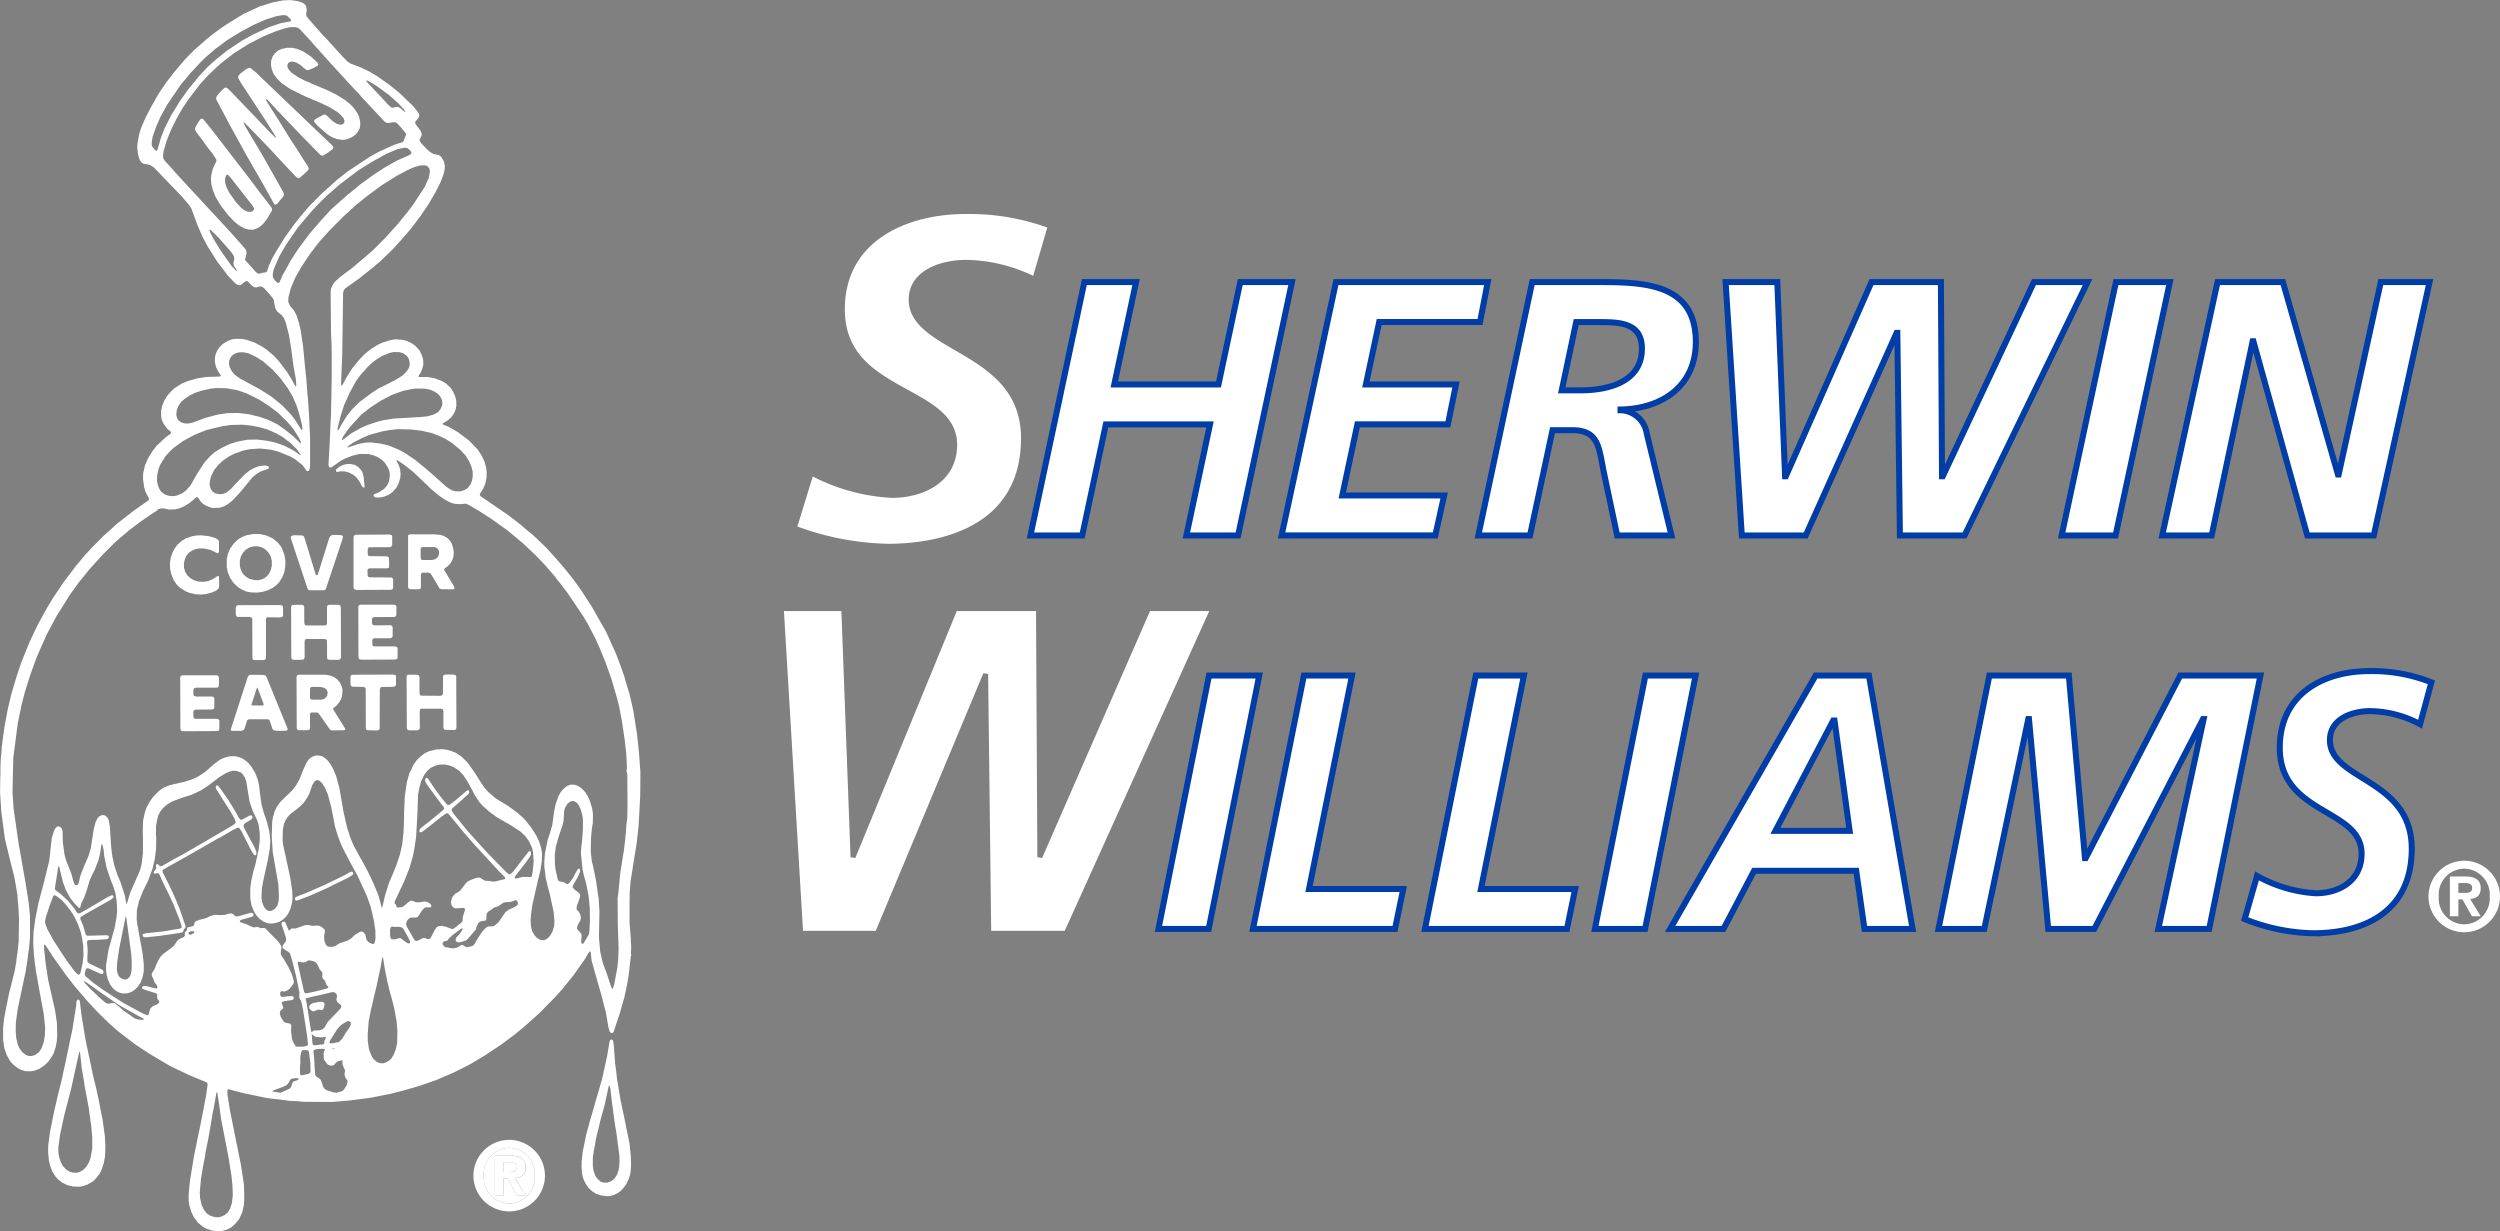 <svg xmlns="http://www.w3.org/2000/svg" width="187.067" height="92.143" viewBox="0 0 187.067 92.143">
  <rect x="0" y="0" width="187.067" height="92.143" fill="#808080" stroke="none"/>
  <g id="Group_497" data-name="Group 497" transform="translate(0 0)">
    <g id="Group_496" data-name="Group 496">
      <path id="Path_335" data-name="Path 335" d="M742.167-150.409h-.454v.734h.518c.305,0,.512-.052.512-.393C742.744-150.372,742.418-150.409,742.167-150.409Z" transform="translate(-704.05 237.37)" fill="#fff"/>
      <path id="Path_336" data-name="Path 336" d="M739.48-153.44a1.937,1.937,0,0,0-1.9,2.083,1.933,1.933,0,0,0,1.9,2.083,1.942,1.942,0,0,0,1.906-2.083A1.946,1.946,0,0,0,739.48-153.44Zm1.232,3.558h-.654l-.711-1.26h-.3v1.26h-.637v-2.973h1.119c.757,0,1.188.223,1.188.89,0,.541-.327.756-.788.794Z" transform="translate(-701.38 239.327)" fill="#fff"/>
      <path id="Path_337" data-name="Path 337" d="M683.321-339.367l-.145-1.324-.27-1.731-.234-1.029-.058-.242-.326-1.073-.04-.177-.176-.5-.089-.256-.375-1-.742-1.642-1.06-1.864-.767-1.191-.582-.812-.636-.8-.566-.663-.838-.935-.994-.954-.366-.295-.547-.473-.927-.716-2.129-1.461-.043-.088.03-.11.22-.341.173-.414.083-.424.013-.428-.044-.331-.12-.433-.212-.46-.3-.45-.649-.676-.829-.622-.459-.27-.261-.141-.371-.15-.054-.057.03-.058.292-.163.3-.248.208-.283.132-.282.071-.354-.013-.326-.071-.327-.172-.384-.181-.274-.323-.313-.3-.185-.539-.212-.53-.1H666.9l-.071-.031v-.044l.181-.3.107-.261.074-.317-.022-.38-.119-.362-.159-.309-.3-.331-.287-.2-.371-.172-.3-.08-.556-.035-.4.075-.525.159-.394.186-.5.318-.371.291-.128.106-.477.517-.4.5-.242.371-.208.34-.177.336-.146.246h-.061l-.018-.052.088-2.216.013-.808.054-3.841.044-.182.111-.154.993-.705,1.139-.9.213-.194.221-.177.953-.914.69-.756.688-.794.729-.967.556-.808.543-.923.41-.807.2-.526.094-.34.031-.322-.044-.274-.08-.2-.185-.282-.176-.106-.344-.057-.261-.145-.248-.212-.437-.464-.12-.19.014-.106.128-.248.022-.163-.075-.2-.274-.376-.133-.176-.013-.128.221-.264.079-.151.009-.146-.075-.141-.367-.464-1.051-1.015-.809-.649-.873-.609-.539-.319-.688-.331-.72-.269-.248-.159-.463-.477-1.025-1.135-.464-.49-.949-1.077-.159-.208-.035-.141.049-.322-.044-.283-.092-.141-.19-.133-.362-.118-.525-.076-.6.027-.76.154-.962.3-1.2.556-1.055.649-.57.371-.587.433-.512.4-1.006.887-.587.6-.1.106-.782.928-.583.754-.543.8-.569.993-.45.865-.291.684-.159.481-.141.746-.014.331.061.49.106.37.146.23.163.093.34.057.2.067.248.172,1.1,1.148.975,1.011.543.635.172.273.455,1.241.383.883.344.649.742,1.179.821,1.082.543.556.182.119.141.022.115-.044.291-.238.115-.03.106.044.269.287.177.12.172.022.251-.071.159.013.163.105.372.411.238.291.12.176.044.3.067.322.132.242.212.177.172.142.155.229.133.353.224.879.159.971.185,1.387.176.966.028.433-.032.084-.074-.08-.243-.45-.357-.573-.622-.817-.379-.4-.535-.45-.34-.225-.516-.278-.6-.212-.375-.075h-.531l-.233.048-.3.107-.367.225-.238.239-.186.277-.119.283-.044.256,0,.322.08.332.172.357.155.226.031.093-.04.049-.525.021-.516.013-.711.115-.693.2-.468.2-.49.317-.265.238-.3.345-.2.317-.185.455-.075.384.013.424.049.225.132.288.265.366.26.216.031.089-.058.092-.34.243-.667.618-.327.415-.344.57-.212.485-.141.605-.013.45.088.6.119.388.221.4.022.115-.049.084-.609.424-.529.376-1.188.926-.838.756-.208.185-.918.927-.238.265-.168.172-.729.875-.913,1.205-.8,1.191-.437.725-.715,1.3-.6,1.267-.609,1.5-.331.98-.411,1.373-.278,1.174-.252,1.343-.194,1.443-.04.61-.031.2-.031.755,0,.636-.014.159-.013,1.1.093,1.444.265,1.986.34,1.422.367,1.448.061.348.168.958.035.53.035.3.053,1.072-.026,1.6-.093.9-.035.137-.057.552-.128.7-.419,1.673-.353,1.775-.079.755v.861l.088.657.2.552.265.455.226.234.3.239.282.145.318.093.4.009.321-.062.323-.133.34-.225.318-.3.225-.318.159-.273.159-.468.093-.469.031-.472-.022-.905-.133-.9-.521-2.309-.2-1.307-.1-.954-.013-.344.03-.049.093.07.358.543.176.287.993,1.394.411.526.212.278.98,1.143.645.7.839.83.777.7,1.3.993.994.662,1.625.966,1.47.7,1.042.428.256.12.044.119-.128.905-.38,1.969-.512,2.486-.3,1.836-.1,1v.547l.057.331.133.464.2.41.292.394.34.292.3.171.4.133.415.062.411-.036.393-.119.274-.159.292-.265.278-.344.225-.5.12-.525.031-.5-.026-1.051-.107-.7-.119-.772-.821-4.075-.133-.852-.044-.274-.018-.353.022-.062.057-.044,1.135.3,1.78.366,1.735.212.37.013.676.053,2.039.013,1.3-.107,1.59-.207,1.479-.29.988-.252,1.24-.358,1.246-.437,1.321-.57,1.152-.582,1.112-.662,1.258-.834.993-.742.689-.565.848-.754.353-.323,1.2-1.218.446-.5.852-1.055.843-1.183.31-.53.088-.1h.036l.031.053.07.644.737,2.6.331,1.285.19,1.1.1.335.088.088h.124l.076-.075.15-.455.314-.944.273-.967.063-.2.193-.9.134-.769.154-1.372.044-.133-.03-.145.022-.473-.035-.521.009-.115-.036-.388-.062-.816,0-1.766.009-.15,0-.274.067-.891.172-1.065.075-.507.137-.8.084-.551.137-1.28.119-2.265.013-1.669Zm-14.45-23.4.473.3.635.531.384.418.278.464.15.361.088.349.008.385-.062.322-.1.256-.2.261-.265.172-.326.1-.332-.008-.287-.08-.393-.252-.979-.875-.693-.6-.354-.282-.318-.261-.759-.516-.472-.252-.765-.319-.654-.145-.644-.076-.423.013-.522.1-.653.212-.142.053-.044-.018.12-.128.291-.2.676-.357.6-.252.932-.252.565-.1.583-.066,1.019.027.743.088.773.172.561.212Zm-2.538-3.744.317-.04.662.013.388.076.279.118.265.168.184.19.133.234.048.207-.008.248-.12.273-.185.239-.309.172-.49.146-.5.048-2.026.119-.747.115-.511.133-.676.225-.5.212-.728.41-.631.486-.062.035-.035-.022.124-.287.464-.649.883-.958.649-.512.787-.516.855-.451.848-.3Zm-5.091,1.249.424-.954.477-.873.318-.446.57-.636.247-.239.411-.319.422-.264.527-.212.318-.075.477.013.273.088.233.182.133.167.084.256.017.274-.076.233-.172.261-.3.292-.477.3-.7.358-.623.309-.463.3-.923.688-.57.557-.37.459-.411.654-.229.42-.058.061-.031-.017.013-.19.2-.813Zm1.815-24.312.671.411.888.649.715.635.464.516.039.1-.018.022-.122-.088-.253-.222-.167-.074-.19.022-.142.044-.154-.022-.261-.238-.56-.605-1-1.064-.048-.111ZM647.291-384.4l-.057.062-.1-.035-.212-.247-.061-.155.012-.291.062-.319.265-.767.331-.75.5-.9.817-1.205.19-.282.406-.473.309-.384.128-.133.72-.768.344-.331.287-.243.375-.327.949-.7.98-.6.958-.516.91-.4.759-.238.494-.088.221.009.127.053.253.248.044.1-.039.049-.764.15-.887.3-1.161.543-.821.45-1.147.768-.839.675-.591.53-.622.663-.861,1.055-.57.8-.676,1.1-.5.993-.279.716Zm5.942,9.055-.083-.049-.292-.3-.15-.207-.645-.914-.45-.719-.331-.6-.1-.256,0-.044.111.035.583.569.954,1.086.185.3.031.164-.071.393.057.185.207.305Zm2.606-.862-.212.482-.137.415-.049.049-.154.035-.177.022-.141.057-.172-.01-.137-.105-.814-.913.113-.474-.013-.194-.071-.137-.423-.49-.781-.874-1.842-1.986-1.96-2.12-.742-.834-.247-.256-.145-.221-.031-.19.058-.384.212-.733.344-.856.423-.848.411-.725.424-.636.914-1.2.57-.622.7-.676.5-.424.742-.57,1.064-.676,1.122-.583.9-.371.7-.239.41-.088.4-.012.221.061.155.12.755.821.226.261.76.848.432.481,1.832,2,.38.389.217.26,1.708,1.828.15.092.146.018.331-.062.2.008.138.093.277.3.165.211.181.212.022.115-.076.194-.133.327-.114.053-.526.164-1.147.516-.7.384-1.677,1.113-.834.662-1.091.98-.936.94-.68.8-.432.544-.676.932-.676,1.085Zm.795,1.224-.19.454-.071.084-.11-.022-.173-.167-.133-.185-.035-.128.009-.234.066-.3.411-.954.529-.909.888-1.286,1.033-1.218.45-.48.636-.632,1.006-.875,1.4-1.059,1.007-.623,1.045-.583.836-.357.551-.115.207.035.222.186.078.137-.013.088-.1.088-.959.428-.961.543-.517.34-.251.163-1.008.728-.278.234-.834.679-1.113.994-.927,1.019-.243.288-.432.507-.808,1.086-.57.874Zm-3.973,6.348.119-.27.168-.167.208-.119.225-.062.318-.013.424.088.552.265.525.332.719.631.539.587.6.807.357.618.278.636.238.75.186.768.022.292-.027.067-.083-.084-.428-.676-.331-.437-.622-.649-.808-.662-.9-.57-1.483-.8-.358-.265-.225-.248-.159-.3-.062-.225Zm-3.922,3.7.133-.331.2-.288.261-.224.371-.253.406-.2.539-.172.654-.142.371-.04.781.013.8.141.693.238.962.477.755.49.649.49.729.714.41.49.438.685.137.295.009.062-.017.035-.137-.1-.4-.394-.6-.489-.6-.424-.672-.331-.636-.225-.812-.2-.578-.075-.3-.027-.768.013-.747.115-.936.252-.892.339-.353.076-.3-.022-.256-.093-.181-.146-.093-.15-.057-.252Zm-1.469,4.9.106-.5.133-.321.371-.611.4-.437.248-.224.72-.517.843-.45.853-.344,1.2-.291.632-.089.874-.025.715.074.582.12.592.172.662.292.459.264.61.464.477.477.252.353.009.062-.124-.062-.451-.313-.688-.345-.645-.225-.6-.127-.742-.093-.715.012-.707.129-.614.185-.61.291-.538.331-.331.292-.424.471-.543.822-.508.9-.344.384-.288.212-.34.145-.291.062-.34-.022-.327-.106-.265-.208-.119-.172-.106-.23-.088-.4Zm-5.576,36.493-.15.684-.079.15-.044.022-.11-.035-.2-.209-.543-.714-.49-.738-.2-.313-.38-.591-.45-.817-.146-.4-.022-.185.075-.348.265-.8.195-.521.084-.234.084-.04.114.031.42.318.265.287.45.57.252.411.252.525.2.552.105.438.1.649.017.718Zm4.521,4.234-.318-.022-.26-.067-.208-.132-.437-.314-.186-.123-.675-.565-.128-.049-.411.066-.163-.061-.318-.265-.861-.807-.384-.42-.07-.123.057-.009.817.571.318.233,1.448.993.649.362.843.473.318.163.031.049Zm3.819-6.5-.176.093-.093.036-.11-.022-.035-.071.018-.089.076-.048.145-.035.155.008.039.049Zm2.583,16.813.071.458.15.937.075.808.018.649-.075.578-.133.4-.185.274-.208.185-.3.133-.146.035-.3-.009-.34-.106-.247-.159-.224-.274-.173-.366-.115-.517-.027-.41.092-1.033.154-.927.15-.769.022-.2.234-1.169.26-1.52.036-.251.1-.454.2-1.149.035-.044.039.071.111.733.172,1.249Zm5.219-5.846-.084.053-.287.1-.075.088-.084.292-.1.133-.671.313-.189-.008-.207-.045-.212-.021-.049-.04.141-.075.7-.256.243-.119.133-.155.137-.252.123-.079.265-.035.208.009.026.04Zm.861-.486-.084.049-.477.114L658-315.17l-.035-.15-.013-.331.041-.49-.018-.27.013-.159.062-.292.044-.145.072-.035h.344l.084.049.049.163.092.768.014.636Zm.026-3.524-.265-1.713-.084-.35.715-.175.4-.084.9-.216.167.022.141.141.035.142-.048.265.057.163.128.12.146.11.044.093-.07.181-.963,1.011-.217.384-.159.154-.229.076-.385.013-.124.049-.061.083h-.04Zm.958-3.527.155.145.1.3.141.159v.067l-.146.066-.733.186-.688.154-.167-.009-.076-.088-.251-1.13-.222-1.011.01-.124.127.013.235.044.194-.018.088-.044.119-.088h.137l.314.075.12.071.105.128.19.4.194.22.009.141-.013.2Zm-.79,4.83-.053-.662.031-.018.172.155.155.049.424.026.225-.039.045.021-.01.1-.11.221.013.167-.1.049-.486.062-.172.013-.1-.049Zm2.534,3.174-.145.233-.1.12-.124.066-.256.071-.119.031-.243-.035-.494-.159-.155-.105-.106-.164-.07-.234-.115-.291-.119-.1-.173-.1-.105-.138-.049-.609-.026-.582-.061-.588.031-.093.2-.062.239-.026h.331l.061.035-.1.265.013.437.044.119.225.291.163.089.185.022.137-.049.225-.239.11-.049.256-.061.045.021.009.151,0,.128.092.239.1.2-.022.19-.018.142.061.221.155.215.009.146Zm-1.046-2.759v-.035l.115-.009.035.022-.022.03Zm1.364-1.752-.105.19-.274.384-.239.415-.251.247-.446.088-.093.013-.149-.023-.023-.083.063-.142.405-.631.106-.178.265-.29.238-.167.3-.16.1.008.092.067.036.089Zm1.166-6.526-.067-.287-.114-.146-.141-.075-.141.022-.406.252-.238.233-.278.172-.61.2-.331.221-.221.048-.248-.009-.128-.053-.092-.1-.119-.313-.013-.331.066-.345-.031-.15-.247-.211-.164-.067-.15-.017-.345.022-.344-.066-.216.022-.711.247-.278-.009-.1.066-.057.088h-.062l-.12-.27-.123-.3-.062-.075-.115-.013-.1.062-.031.123.318.949.031.2-.031.154-.212.279-.04.127.044.093.234.172.185.1.12.142.172.582.278,1.117.247,1.2-.013.384.049.124.088.118.145.676.3,1.907.07.671-.048.1-.23.062-.2.013h-.371l-.084-.049-.185-.3-.075-.225-.075-.591.022-.415-.048-.1-.084-.053-.34-.07-.115-.089-.2-.33-.075-.248.017-.159.071-.1.141-.11.022-.125-.114-.318.03-.07.2-.061.534-.075.106-.054.044-.106-.031-.088-.084-.049-.344.013-.384.049-.123-.031-.062-.124.009-.19.039-.066.071-.017.225.022L657-321.5l.2-.154.265-.35.035-.1-.022-.19-.132-.442-.278-.578-.168-.274-.133-.234-.2-.3-.049-.132.023-.265.031-.145-.018-.159-.1-.177-.185-.239-.424-.423-.194-.2-.283-.29-.1-.035-.287.018-.123-.076-.133-.013-.212.031-.221-.076-.322-.154-.447-.15-.061-.054v-.076l.11-.065.79-.216.115-.089v-.123l-.061-.076-.137-.013-.949.261-.141.009-.1-.049-.133-.128-.123-.049-.2.022-.309.088-.322.021-.423-.026-.287.075-.375.181-.454.111-.318.119-.067.089-.057.225-.111.065-.34.071-.048.035-.044.216-.128.127-.009.155,0,.1-.079.1-.371.163-.127.132-.23.341-.247.211-.583.429-.212.233-.158.273-.173.39-.084.224-.185.283-.03.084.022.159.128.265.057.19.154.181.075.172-.022.084-.066.032-.283-.058-.454-.128-.194-.01-.1.05-.045.079.031.088.238.093.782.243.074.061.022.115-.013.172.035.085.129.167-.013.1-.1.1-.415.2-.128.129-.093.251-.044.2-.071.056-.128-.022-.4-.186L644.7-320.6l-1.391-.9-.781-.555-.613-.513-.062-.125.013-.181.093-.251.071-.048.128.022.9.406h.137l.058-.085-.009-.14-.075-.088-1-.482-.106-.11-.017-.054.027-.821-.049-.609.031-.11.1-.035.278-.013h.318l.755-.054.084-.035.066-.1-.008-.088-.075-.062-.186-.009-1.324.04-.088-.035-.062-.1-.177-.618-.2-.477-.018-.084.036-.083.3-.2,1.974-1.116.172-.155.013-.088-.049-.071h-.115l-.322.159-1.589.936-.438.239-.128.022-.1-.062-.19-.3-.464-.57-.539-.5-.424-.322-.035-.071.049-.393.137-.839.048-.375.053-.11.035.035.27,1.126.212.592.344.635.331.42.265.278.07.049.071-.009.1-.371.194-.367.212-.6.216-.733.212-.463.154-.3.3-.768.124-.548.079-.551.039-.071.049.04.088.433.04.424.181.888.344,1,.181.446.146.508.089.627.022.657-.035.428-.155.848-.459,1.637-.176,1.135,0,.366.054.4.114.376.159.331.194.252.239.2.26.132.212.049.37-.013.287-.1.273-.172.239-.253.172-.26.159-.415.089-.442v-.543l-.084-.763-.42-2.335-.027-.265.013-.649.154-.689.3-.75.393-.8.331-.9.154-.658.107-.8.013-.834-.026-.252.013-.661.075-.424.093-.353.132-.261.239-.3.252-.225.419-.252.7-.265.777-.243.662-.318.5-.318.9-.684.472-.291.327-.132.239-.049.242.022.3.105.115.089.185.265.12.321.242,1.492.226.684.353.746.106.336.083.631,0,.512-.088.711-.239,1.1-.128.428-.185.8-.07.579,0,.75.087.482.172.442.185.312.238.265.314.225.269.106.2.035.353-.022.358-.106.221-.133.252-.224.2-.274.159-.353.115-.438.04-.331-.026-.582-.142-.945-.548-2.539-.027-.238.013-.781.076-.455.106-.27.172-.273.225-.238.684-.534.318-.318.265-.393.159-.314.19-.578.159-.261.115-.106.142-.031.15.057.185.181.212.336.213.5.237.883.185.918.111.6.211.693.253.662.278.569.1.176.217.434.644,1.174.7,1.532.279.794.239,1.046.1.684.013.645-.071.318-.062.052h-.131l-.227-.105-.159-.155Zm-18.626,1.784.141-.963.477-2.4.026-.035.035.066.376,2.768.031.592-.013.609-.075.331-.119.194-.137.1-.119.035-.2-.022-.189-.106-.119-.128-.106-.248-.036-.252Zm20.949,6.022-.1.493-.172.433-.172.273-.213.186-.242.118-.172.049-.239-.023-.242-.105-.239-.225-.133-.216-.185-.476-.088-.6-.009-.525.074-.985.182-.927.084-.291.022-.137.07-.314.182-.747.067-.291.308-1.452.1-.619.036-.009.048.177.1.649.172.878.212.887.141.49.186.724.177.985.059.7Zm.962-7.47-.071.056L666-325.05l-.291-.2-.2-.155-.114-.022-.292.093-.278-.009-.071-.053-.049-.19-.009-.482.058-.172.084-.049.331.027.173-.013.234.049.114.093.278.493.124.243.1.208Zm7.964-2.76-.291.159-.265.11-.269.2-.517.751-.252.225-.159.079-.216.01-.1-.005-.167.067-.252.239-.172.234-.318.49-.15.278-.114.134-.176.065-.274.058-.132-.044-.18-.115h-.142l-.181.119-.094.062-.233.049-.093.013-.2-.022-.181-.044-.208-.022-.114-.1-.067-.116-.013-.093.063-.1.092-.04.19-.044.167-.194.172-.172.707-.529.076-.013.027.009-.013.1-.187.288-.259.27-.062.15.022.123.1.08.168.022.446-.129.167-.119.609-.711.035-.1.035-.159.133-.243.141-.106.156-.036.181-.018.076-.044.043-.12v-.313l.107-.184.3-.2.145-.116.331-.11.29-.2.1-.061.146-.036.371-.022.257-.08.088-.048.123.013.08.124.012.167Zm.826-2.176-.132.013-.2-.013-.529.128-.088-.018-.01-.1.16-.216.7-.9.318-.464.048-.141-.021-.177-.079-.044-.089.057-.41.516-.747.976-.2.185h-.113l-.2-.154-1.377-1.408-1.55-1.709-.176-.221-.87-1.073-.111-.221.019-.1.167-.163.5-.434.574-.52.065-.133-.043-.128-.084-.022-.084.049-.826.711-.419.317-.141.036-.085-.045-.45-.556-.361-.49-.221-.31-.269-.405-.074-.115-.071-.1-.079-.014-.076.067-.035.084.022.132.141.248,1.091,1.479.141.172.044.115-.111.137-.98.808-.671.522-.093.136v.142l.035.035.106-.009.213-.137.838-.658.459-.371.305-.216.114-.04.084.031.211.247.853,1.047.233.264.64.742,1.881,2.04.088.079.331.336.031.093-.026.049-.756.185-.18.009-.211-.053-.313-.008-.169-.08-.181-.128-.118-.035-.212.022-.459.172-.221.12-.107.114-.422.548-.16.114-.2.111-.2.221-.078.177-.05.19.021.221.08.154.129.106.114.035.609-.039.071.035.031.093-.173.553-.017.313-.089.111-.556.437-.089.035-.141-.022-.328-.129-.326-.076-.235.01-.167.079-.131.181-.31.6-.1.1-.127.022-.252-.093-.14.022-.3.155-.119.048-.128-.009-.1-.123-.531-.937-.057-.172.031-.185.107-.181.154-.12.168-.03.286.012.142-.065.322-.5.194-.185.062-.022.331.009.071-.044.026-.11L667.7-328l-.2-.118-.172-.049-.207.022-.216.044-.283-.009-.269-.116-.137.014-.176.119-.239.221-.194.132-.357.022-.059-.031-.044-.172-.089-.08-.022-.048.022-.141.676-1.439.405-1.006.252-.853.12-.578.136-.926.1-1.784.048-1.4.106-.548.12-.424.225-.481.252-.327.265-.225.309-.145.345-.089h.357l.322.062.361.132.42.279.3.317.345.526.561,1.051.291.433.264.3.513.45.56.411,1.007.573.75.49.359.345.29.41.225.5.062.33.04.689-.076.733-.065.331-.05.053-.075.009Zm4.622,4.172-.048.167-.359.605-.084.076-.084-.031-.031-.119.013-.217.022-.256-.035-.154-.167-.181-.107-.107-.035-.087.009-.147.119-.255.115-.186.044-.224-.03-.2-.133-.26-.159-.151.009-.242.216-.583.05-.251-.05-.111-.114-.107-.282-.212-.116-.145v-.115l.107-.189.259-.455.187-.416-.013-.177-.076-.057-.079.031-.186.313-.176.345-.277.384-.111.079-.1-.009-.246-.145-.252-.031-.111-.067-.066-.159-.146-.671-.047-.379-.013-.7.078-.636.208-.732.3-.883.075-.331.04-.7.062-.248.186-.313.194-.159.154-.048.169.021.167.093.132.164.146.27.146.477.048.34v.821l-.066.875-.062.437-.018.451.124,1.173.1.468.169.583.185.971.083.887.013.985Zm2.861-9.417-.018.817-.074.627-.028.53-.026.106-.035.463-.079.658-.278,1.718-.143,1.487-.058.407.009,1.9.062,1.942-.035.865-.063.557-.237,1.258-.107.283-.052-.008-.062-.129-.309-.94-.327-.891-.177-.782-.1-1.047.036-2-.054-.887L680.1-329.8l-.221-1.06-.08-.3-.083-.746.022-1.02.061-.68.071-.433.013-.648-.062-.45-.185-.6-.159-.34-.2-.3-.279-.287-.229-.145-.265-.093-.265-.009-.274.088-.26.2-.239.274-.158.29-.226.635-.106.53-.137,1.007-.2.68-.154.459-.2,1.011-.045.6.009.468.054.331.034.359.129.547.1.406.074.256.3,1.374.062.741-.024.331-.114.393-.168.3-.172.194-.207.133-.12.035-.2-.008-.163-.067-.181-.132-.172-.2-.147-.265-.093-.384-.022-.464.035-.459.093-.654.412-1.819.193-.768.1-.685.022-.573-.071-.424-.145-.468-.225-.477-.385-.6-.5-.622-.529-.477-.69-.5-.921-.561-.536-.462-.3-.332-.278-.406-.415-.662-.556-.794-.477-.477-.419-.278-.328-.132-.388-.106-.3-.035-.45.021-.517.12-.322.145-.358.265-.265.265-.265.379-.138.309-.154.309-.185.649-.15,1.037-.067,1.392.009.181-.039,1.1-.1.962-.172.742-.265.8-.292.72-.259.6-.292.922-.159.688-.059.256-.034-.009-.243-.9-.371-.9-.371-.791-.463-.87-.274-.477-.4-.742-.239-.582-.238-.738-.265-1.182-.309-1.78-.238-.875-.226-.542-.2-.354-.212-.278-.062-.052-.145-.133-.185-.12-.234-.062h-.291l-.261.1-.22.172-.2.288-.239.529-.283.72-.225.393-.3.4-.883.852-.265.367-.172.34-.128.45-.054.331-.039,1.073.079,1.232.424,2.437.036.861-.022.331-.075.314-.155.238-.173.128-.18.076-.186-.009-.136-.08-.146-.154-.106-.194-.08-.252-.048-.3.035-.728.132-.694.309-1.4.146-.822.04-.649-.074-.671-.159-.658-.261-.764-.159-.588-.115-.79-.07-.618-.1-.464-.185-.477-.265-.45-.277-.339-.327-.252-.252-.132-.313-.08-.133-.022-.4.022-.344.093-.367.172-.419.317-.654.578-.5.331-.411.2-.653.212-1.065.243-.472.185-.357.248-.432.441-.292.424-.2.366-.145.442-.115.534-.026.782.013.6,0,1.055-.11.9-.12.424-.724,1.65-.243.813-.04.039-.044-.221-.075-.441-.331-1-.207-.481-.238-.7-.159-.729-.088-.694-.093-1.51-.075-.462-.093-.217-.168-.159-.14-.048-.173.022-.15.079-.132.142-.146.3-.133.5-.216,1.417-.173.6-.251.583-.115.251-.253.671-.105.446-.044.141-.067.089-.124.013-.1-.089-.079-.226-.146-.547-.423-1.077-.1-.4-.119-.9-.017-.817-.058-.185-.093-.116-.141-.058-.159.044-.119.155-.093.194-.146.5-.088.769-.049.49-.057.45-.432,1.753-.367,1.378-.239,1.214-.128.914-.027.821.04.821.1.888.022.1.03.287.331,1.841.27,1.465.1,1.025-.022.551-.084.486-.163.464-.172.261-.075.065-.226.173-.273.088-.234-.009-.194-.079-.278-.212-.212-.3-.132-.305-.1-.459-.04-.5.013-.649.141-1.024.384-1.815.216-1.015.035-.234.111-.733.047-.428.045-.221.079-.927v-1.577l-.106-1.046-.247-1.54-.331-1.877-.159-.888-.388-2.7-.079-1.192.057-2.579.335-2.569.265-1.307.265-1.042.411-1.311.476-1.307L639-348.13l.755-1.409.993-1.585.649-.9.848-1.046.927-1.021.993-.993,1.06-.9.829-.622.874-.6.345-.216.079-.105.11-.014.137-.048.177.013.38.083.424-.012.344-.075.38-.16.38-.238.357-.291.163-.154.1.009.079.114.164.229.167.159.274.159.322.119.141.022.477-.013.331-.1.283-.159.331-.252.6-.635.918-1.121.3-.251.305-.185.313-.12.268-.084.063-.084-.023-.1-.19-.065-.185-.009-.388.062-.349.133-.344.2-.327.265-.8.83-.238.265-.354.278-.238.093-.3.022-.3-.076-.168-.106-.133-.168-.1-.3,0-.256.1-.424.239-.486.318-.393.331-.3.41-.291.446-.226.653-.238.513-.105.789-.049.778.089.534.132.883.358.4.225.552.437.145.194.15.225.071.035.1-.022.053-.093.048-.269v-2.092l-.079-1.735-.081-1.192-.048-.428-.071-1.056-.062-.548-.19-1.956-.167-1.112-.133-.583-.2-.618-.185-.331-.287-.34-.106-.229-.022-.083.008-.31.172-.671.344-.817.45-.794.649-.977.649-.848.795-.887,1.06-1.074.4-.357.5-.464.883-.714,1.063-.782,1.16-.729.751-.4.5-.225.454-.133.38-.022.2.075.145.176.036.225-.088.464-.292.658-.874,1.346-.424.556-.221.27-.482.6-.936,1.033-.958.967-1.524,1.3-.909.68-.437.4-.172.283-.093.229-.022.234.031,3.108.045.936-.01.141.015.239,0,2.114-.054,2.729-.022.309-.079,1.8-.088,1.558.044.132.058.049h.114l.685-.485.331-.173.525-.212.428-.106.234-.036.582.013.358.089.288.118.352.225.239.239.237.38.1.3.018.309-.062.375-.133.3-.226.265-.405.265-.318.124-.084.087.045.094.1.066.239.022.384-.061.367-.147.286-.2.292-.326.172-.34.119-.384.031-.313-.044-.384-.079-.239-.16-.312-.052-.094.106.013.438.291.224.168.5.4.252.234.742.707.37.358.6.5.5.331.375.186.278.075.411.026.4-.04.165.062.807.464.888.569,1.3.928,1.166.979.224.208.756.719.132.141.5.522.755.874.137.194.22.265.623.822.123.185.989,1.47.37.618.543,1.051.375.822.053.15.328.79.464,1.307.41,1.4.159.622.207,1.1.221,1.487.107.967.008.181.03.548.013.393-.039.133.066.287.013,1.8Z" transform="translate(-635.512 395.621)" fill="#fff"/>
      <path id="Path_338" data-name="Path 338" d="M761.79-168.525l-.392-1.943-.278-1.306-.072-.442-.193-1.157-.039-.379-.1-.759-.065-.861-.04-.556-.049-.278-.053-.083-.074-.018-.08.04-.052.1-.19,1.122-.384,1.739-.486,1.66-.23.821-.167.553-.305,1.138-.259,1.276-.08.756.013.118-.013.159.035.548.092.379.147.327.237.366.307.278.3.185.345.105.472.062.173-.013.3-.076.3-.145.233-.167.225-.256.2-.278.185-.4.111-.393.044-.573-.018-.711Zm-.759,1.483v.185l-.061.349-.12.335-.185.287-.248.185-.3.115-.315-.021-.194-.08-.237-.212-.133-.2-.132-.366-.058-.327,0-.644.079-.57.072-.336.069-.459.357-1.492.313-1.131.3-1.4.049-.057.071.26.119.989.212,1.6.119.7.229,1.731.013.45Z" transform="translate(-714.688 254.085)" fill="#fff"/>
      <path id="Path_339" data-name="Path 339" d="M649.75-175.7l-.124-.61-.19-.989-.115-.509-.026-.141-.265-1.09-.57-2.707-.278-1.7-.137-1.1-.04-.141-.075-.031-.066.017-.071.119-.031.363-.274,1.729-.406,1.926-.124.618-.115.494-.163.773-.247.975-.318,1.377-.305,1.51-.133,1.02-.009.516.058.631.11.423.133.358.238.384.234.248.265.212.406.2.424.1.5.013.216-.035.349-.12.438-.252.079-.079.155-.16.239-.312.145-.279.172-.5.1-.542.026-.676-.039-.808Zm-.781,2.121-.126.719-.117.316-.183.321-.234.242-.266.163-.249.066-.291-.018-.244-.075-.242-.154-.23-.242-.162-.283-.132-.408-.053-.271-.006-.468.129-.933.315-1.46.515-1.983.6-2.728.029-.042.044.12.113,1.091.174,1,.045.346.318,1.694.1.772.068.453.087.917Z" transform="translate(-642.068 259.508)" fill="#fff"/>
      <path id="Path_340" data-name="Path 340" d="M701.413-183.661l.27.044.1-.048.067-.177.044-.239-.057-.11-.137-.049-.243.009-.41.079-.177.079-.114.128-.018.115.044.128.155.141.141.035Z" transform="translate(-677.604 259.203)" fill="#fff"/>
      <path id="Path_341" data-name="Path 341" d="M673.925-224.71l.08.044.061-.03.054-.115-.026-.167-.16-.353-.684-1.272-.1-.23.023-.141.092-.1.459-.282.084-.1.009-.118-.076-.084-.15.013-.538.3-.124.013-.115-.114-.19-.349-.6-.993-.609-.875-.186-.221-.083-.017-.071.044-.018.1.045.128.318.5.185.3.565.882.318.57.071.216-.031.1-.212.159-1.616.944-2.062,1.2-.706.375-.883.512-.141.022-.181-.164-.089.009-.048.089.013.145-.009.115-.088.106-.079.128.012.093.072.036.167-.044.084.009.084.079.309.693.287.57.464.984.451,1.152.159.482-.013.119-.075.053-1.346.226-1.232.127-.217.062-.044.088.031.093.093.053.2.007.98-.105,1.576-.234.15-.053.057-.186.128-.154v-.115l-.464-1.342-.287-.689-.362-.8-.592-1.18-.013-.141.075-.08,2.336-1.315,1.734-1,.15-.057.168-.115.345-.19.472-.287.349-.159.1.013.172.248.759,1.5Z" transform="translate(-654.923 288.671)" fill="#fff"/>
      <path id="Path_342" data-name="Path 342" d="M702.029-211.7h-.105l-.552.3-1.391.676-1.39.609-.53.2-.279.12-.048.1.022.124.084.035.1-.022.884-.331,1.192-.529,1.681-.822.353-.213.054-.079-.013-.093Z" transform="translate(-675.667 276.926)" fill="#fff"/>
      <path id="Path_343" data-name="Path 343" d="M676.41-249.837l-.15-.049h-1.58l-.111-.036L674.52-250l-.013-.4.049-.124.137-.049,1.267-.013.084-.053.036-.111,0-.645-.04-.11-.1-.048h-1.218l-.163-.049-.044-.1-.006-.331.048-.136.163-.049h1.575l.084-.049.044-.11.007-.556-.048-.163-.111-.049h-2.577l-.128.049-.04.1.017,3.894.035.088.11.058,2.635-.013.084-.036.048-.085,0-.688Z" transform="translate(-660.043 303.672)" fill="#fff"/>
      <path id="Path_344" data-name="Path 344" d="M712.637-253.293l-2.993.013-.15.048-.036.071v.587l.036.128.092.061.866.018.1.044.045.1.01,2.944.044.11.1.044.748.013.1-.049.044-.1.013-2.953.037-.1.1-.049.868-.013.138-.035.067-.111,0-.671-.048-.062Z" transform="translate(-683.234 303.768)" fill="#fff"/>
      <path id="Path_345" data-name="Path 345" d="M724.966-253.245l-.114-.048H724.2l-.124.044-.045.067-.009,1.311-.043.119-.151.048-1.434-.009-.092-.053-.036-.177,0-1.165-.049-.124-.123-.048-.7,0-.07.048-.022.115.016,3.828.044.119.111.049.57,0,.105-.013.11-.062.035-.084-.01-1.246.03-.154.057-.058,1.55,0,.1.049.036.142,0,1.2.035.141.071.048.745.013.084-.049.04-.132-.016-3.828Z" transform="translate(-690.877 303.768)" fill="#fff"/>
      <path id="Path_346" data-name="Path 346" d="M686.79-253.188l-.137-.048-1.019-.01-.088.035-.089.129-1.28,3.952.022.045.084.035h.689l.176-.061.067-.1.2-.64.133-.066h1.438l.1.07.218.646.08.1.216.049.729-.008.1-.048.014-.1-1.577-3.863Zm-.206,2.243-.788-.007-.07-.052.04-.113.38-1.156h.048l.437,1.178.022.1Z" transform="translate(-666.919 303.738)" fill="#fff"/>
      <path id="Path_347" data-name="Path 347" d="M700.826-250.747l.248-.2.225-.279.133-.256.057-.229.032-.393-.05-.247-.145-.318-.212-.247-.248-.172-.269-.107-.376-.061-1.979,0-.111.035-.052.123.014,3.844.044.1.1.049h.7l.124-.057.031-.11-.009-1.011.022-.1.035-.04.486-.009.124.093.839,1.2.123.049.9-.013.1-.035.018-.071-.918-1.47Zm-.45-.968-.07.133-.141.118L700-251.4l-.079.013h-.676l-.124-.049-.035-.084,0-.68.036-.1.1-.048.675.01.261.061.181.145.071.2Z" transform="translate(-675.89 303.743)" fill="#fff"/>
      <path id="Path_348" data-name="Path 348" d="M697.9-263.937l.049-.137v-1.232l.049-.11.1-.036h1.311l.163.036.053.083.007,1.293.036.1.1.044.718.006.136-.049.049-.137-.01-3.726-.044-.159-.137-.049H699.8l-.1.022-.062.062-.013.123v1.214l-.053.093-.111.036H698.07l-.1-.049-.044-.141-.006-1.228-.044-.083-.141-.049-.664.007-.084.036-.049.11.015,3.807.036.11.11.049h.636Z" transform="translate(-675.156 313.264)" fill="#fff"/>
      <path id="Path_349" data-name="Path 349" d="M685.418-267.956l-.11.048-.049.11v.491l.035.167.084.062.921,0,.151.049.045.114.01,2.936.035.084.11.048h.728l.11-.062.031-.08,0-2.961.04-.066.084-.036.871.013.173-.022.109-.079,0-.676-.053-.114-.12-.036Z" transform="translate(-667.617 313.24)" fill="#fff"/>
      <path id="Path_350" data-name="Path 350" d="M714.019-264.871l-.123-.048h-1.588l-.076-.022-.062-.079-.008-.349.035-.11.111-.049h1.2l.123-.044.058-.093v-.687l-.044-.105-.124-.049-1.139.013-.141-.022-.067-.049-.039-.145.009-.287.035-.07.138-.048,1.5-.007.105-.053.042-.094.008-.628-.048-.1-.15-.049-2.493,0-.123.048-.04.1.011,3.789.045.133.136.049,2.489-.01.172-.022.085-.075,0-.74Z" transform="translate(-684.307 313.288)" fill="#fff"/>
      <path id="Path_351" data-name="Path 351" d="M672.562-278.483l.3.119.424.093.45.021.344-.039.477-.129.3-.145L675-278.7l.049-.156-.008-.694-.04-.079-.058-.013-.1.062-.291.185-.3.132-.371.062-.393-.022-.344-.105-.252-.147-.221-.207-.172-.282-.08-.305-.009-.309.075-.318.119-.261.185-.221.208-.145.287-.133.331-.048.331.013.451.1.512.252.076-.018.053-.087v-.736l-.027-.1-.063-.087-.181-.107-.494-.145-.579-.062-.344.013-.34.062-.437.145-.313.185-.318.279-.212.279-.173.327-.132.4-.062.415.017.384.084.407.172.437.226.339.278.265Z" transform="translate(-658.651 322.737)" fill="#fff"/>
      <path id="Path_352" data-name="Path 352" d="M698.182-278.643l.083.036,1.073,0,.079-.022.071-.053,1.245-3.725.044-.212-.03-.071-.178-.049-.586-.007-.15.082-.1.194L698.9-279.8l-.031.061h-.08l-.062-.07-.826-2.715-.08-.15-.124-.036-.569-.016-.208.052-.044.058.022.185,1.219,3.678Z" transform="translate(-675.113 322.773)" fill="#fff"/>
      <path id="Path_353" data-name="Path 353" d="M710.2-282.8l-.071.053-.035.085,0,3.82.091.117.1.036,2.623-.013.1-.036.049-.1v-.621l-.036-.11-.092-.053-1.634-.01-.1-.036-.05-.124-.007-.4.053-.079.1-.035h1.274l.119-.022.071-.053-.005-.67-.048-.11-.15-.049-1.231-.01-.137-.049-.031-.105v-.362l.031-.1.071-.049,1.559-.006.127-.052.046-.151,0-.608-.035-.084-.137-.049-2.49.013Z" transform="translate(-683.639 322.833)" fill="#fff"/>
      <path id="Path_354" data-name="Path 354" d="M684.184-278.982l.287.185.366.159.344.061.464.013.353-.048.411-.119.357-.172.287-.2.226-.239.238-.38.145-.375.075-.454v-.425l-.075-.424-.145-.4-.119-.221-.238-.3-.394-.318-.459-.2-.424-.1-.517-.014-.543.1-.331.133-.283.173-.318.29-.291.411-.146.349-.1.424v.582l.075.406.172.411.265.393Zm.225-2.282.159-.283.208-.226.26-.159.3-.088.265-.013.331.062.27.146.251.239.187.3.084.344,0,.354-.075.339-.132.274-.208.238-.2.132-.326.1-.066.014-.318-.009-.344-.093-.229-.133-.226-.2-.172-.3-.089-.287-.013-.411Z" transform="translate(-666.387 322.905)" fill="#fff"/>
      <path id="Path_355" data-name="Path 355" d="M721.8-278.765h.649l.084-.035.047-.084,0-.984.044-.1.111-.044h.383l.156.049.115.145.589,1,.138.052.845.009.089-.021.048-.058-.039-.137-.742-1.246.018-.084.265-.2.181-.185.133-.22.105-.3.018-.31-.032-.269-.1-.353-.138-.243-.2-.207-.261-.159-.224-.071-.473-.056h-1.772l-.146.022-.07.061,0,3.885.039.089Zm.8-3.11.1-.048.92,0,.165.08.1.114.062.181-.036.252-.092.155-.169.128-.221.061H722.7l-.1-.048-.035-.124-.008-.669Z" transform="translate(-691.085 322.856)" fill="#fff"/>
      <path id="Path_356" data-name="Path 356" d="M707.913-296.719l.213.291.163.305.105.141.1.022.022-.062-.079-.808-.084-.283-.133-.207-.181-.185-.252-.155-.34-.074-.3.013-.237.061-.3.146-.194.159-.049.1.023.1.07.018.318-.048.265.013.292.075.353.185Z" transform="translate(-681.234 332.449)" fill="#fff"/>
      <path id="Path_357" data-name="Path 357" d="M682.049-364.369l-.446-.57-.825-1.1-2.888-3.747-.623-.764-.083-.049-.111.022-.185.26-.211.367-.031.163.1.2.5.653.256.371.512.662.226.353.013.132-.26.539-.111.428-.044.367.035.407.115.433.2.5.384.64.556.725.477.5.367.291.371.2.34.093.3.009.252-.076.26-.145.235-.2.291-.359.384-.644.009-.128-.035-.1Zm-.994.588-.088.1-.128.062-.229-.009-.278-.119-.265-.212-.331-.358-.5-.7-.2-.376-.12-.362-.022-.128.009-.247.066-.2.053-.062h.1l.146.154,1.7,2.173.106.2Z" transform="translate(-662.058 379.473)" fill="#fff"/>
      <path id="Path_358" data-name="Path 358" d="M686.128-371.672l.067-.137-.057-.19-1.523-2.707-1.321-2.216-.119-.256.009-.049.105.071,1.992,2.062.636.7L687-373.248l.2.181.1.022.1-.049.583-.543.062-.124L688-373.9l-.486-.755-.375-.6-.42-.636-.905-1.457-.75-1.179-.2-.34-.04-.119.146.079.7.765,1.271,1.328.239.248.318.345.38.376.8.821.238.234.128.058.124-.031.45-.292.247-.2.022-.11-.088-.137L688.23-377l-3.855-3.685-.251-.248-.437-.358-.1-.018-.2.084-.477.358-.146.182v.141l.2.353,1.9,2.9.7,1.121.026.089-.048-.009-.438-.433-2.587-2.7-.212-.225-.344-.332-.115-.057-.11.031-.132.119-.128.119-.279.332-.089.176.023.132.98,1.85,1.311,2.384,1.068,1.85.971,1.735.1.048.123-.075Z" transform="translate(-664.941 386.383)" fill="#fff"/>
      <path id="Path_359" data-name="Path 359" d="M692.861-383.581l.265.358.345.34.644.437,1.1.543,1.2.508.685.331.529.331.248.212.225.261.071.2-.045.163-.114.089-.15.03-.279-.07-.287-.185-.23-.212-.238-.234-.111-.062-.119.009-.472.252-.2.132-.044.089.031.083.252.287.728.636.349.212.353.133.4.061.16-.013.238-.048.314-.133.265-.181.194-.23.133-.247.048-.247-.009-.282-.088-.359-.137-.29-.252-.359-.292-.3-.4-.319-.632-.384-.636-.317-1.214-.508-.128-.076-.119-.044-.247-.093-.522-.279-.449-.3L694-383.9l-.093-.176-.013-.16.053-.141.115-.1.195-.035.292.075.322.184.323.288.163.1.132-.01.38-.159.3-.171.044-.1-.1-.159-.45-.411-.6-.4-.459-.185-.331-.075h-.424l-.4.088-.282.132-.234.212-.172.265-.079.27-.023.3.062.327Z" transform="translate(-672.389 389.113)" fill="#fff"/>
      <path id="Path_360" data-name="Path 360" d="M738.076-155.112a2.679,2.679,0,0,0-2.676,2.676,2.68,2.68,0,0,0,2.676,2.676,2.68,2.68,0,0,0,2.676-2.676A2.68,2.68,0,0,0,738.076-155.112Zm0,4.76a1.933,1.933,0,0,1-1.9-2.083,1.937,1.937,0,0,1,1.9-2.083,1.946,1.946,0,0,1,1.905,2.083A1.942,1.942,0,0,1,738.076-150.352Z" transform="translate(-699.975 240.406)" fill="#fff"/>
      <path id="Path_361" data-name="Path 361" d="M742.223-150.9c0-.667-.431-.89-1.188-.89h-1.119v2.973h.637v-1.26h.3l.711,1.26h.654l-.788-1.29C741.9-150.144,742.223-150.359,742.223-150.9Zm-1.151.334h-.518v-.734h.454c.251,0,.577.037.577.342C741.584-150.618,741.377-150.566,741.072-150.566Z" transform="translate(-702.89 238.262)" fill="#fff"/>
    </g>
    <path id="Path_362" data-name="Path 362" d="M816.3-350.463c-4.148,0-8.992,1.869-8.992,7.134,0,3.429,2.4,4.746,4.714,6.02,1.9,1.042,3.69,2.027,3.69,4.113,0,2.745-2.454,3.973-4.885,3.973a14.623,14.623,0,0,1-5.92-1.6c-.107.348-1.052,3.42-1.151,3.741a20.725,20.725,0,0,0,6.789,1.294c2.99,0,9.945-.769,9.945-7.9,0-3.717-2.636-5.244-4.962-6.593-1.77-1.027-3.443-2-3.443-3.784,0-2.049,2.171-2.967,4.322-2.967a11.969,11.969,0,0,1,4.994,1.193c.1-.333.962-3.3,1.055-3.614A17.275,17.275,0,0,0,816.3-350.463Z" transform="translate(-744.091 366.478)" fill="#fff"/>
    <path id="Path_363" data-name="Path 363" d="M856.964-336.1h3.869l-1.63,7.661H867l1.63-7.661H872.5l-4.033,18.96h-3.869l1.768-8.311h-7.793l-1.769,8.311H852.93Z" transform="translate(-775.825 357.207)" fill="#fff" stroke="#003da6" stroke-miterlimit="3.864" stroke-width="0.45"/>
    <path id="Path_364" data-name="Path 364" d="M910.007-336.1h11.357l-.579,2.987h-7.546l-.994,4.673h6.743l-.607,2.987h-6.772l-1.132,5.322H918.1l-.662,2.989h-11.5Z" transform="translate(-810.039 357.207)" fill="#fff" stroke="#003da6" stroke-miterlimit="3.864" stroke-width="0.45"/>
    <path id="Path_365" data-name="Path 365" d="M951.456-336.1h4.561c3.566,0,7.683-.054,7.683,4.483,0,3.258-2.488,5-5.637,5.051v.055a2.049,2.049,0,0,1,1.963,1.738l1.851,7.633h-4.064l-.94-4.456c-.442-2.009-.332-3.422-2.431-3.422h-1.466l-1.685,7.877h-3.869ZM953.667-328h1.409c2.073,0,4.589-.624,4.589-3.122,0-1.984-1.742-1.984-3.319-1.984h-1.6Z" transform="translate(-836.806 357.207)" fill="#fff" stroke="#003da6" stroke-miterlimit="3.864" stroke-width="0.45"/>
    <path id="Path_366" data-name="Path 366" d="M999.6-336.1h3.869l.581,14.532h.055l6.413-14.532h5.193l.083,14.532h.056l6.824-14.532h4.01l-9.205,18.96h-4.836l-.193-15.157h-.055l-6.8,15.157h-4.782Z" transform="translate(-870.479 357.207)" fill="#fff" stroke="#003da6" stroke-miterlimit="3.864" stroke-width="0.45"/>
    <path id="Path_367" data-name="Path 367" d="M1074.569-336.1h4.037l-4.063,18.96h-4.035Z" transform="translate(-916.241 357.207)" fill="#fff" stroke="#003da6" stroke-miterlimit="3.864" stroke-width="0.45"/>
    <path id="Path_368" data-name="Path 368" d="M1095.858-336.1h4.891l4.118,14.4h.055l3.152-14.4h3.648l-4.174,18.96h-4.974l-4.033-14.532h-.056l-3.068,14.532h-3.7Z" transform="translate(-929.927 357.207)" fill="#fff" stroke="#003da6" stroke-miterlimit="3.864" stroke-width="0.45"/>
    <path id="Path_369" data-name="Path 369" d="M1150.584-214.01a2.68,2.68,0,0,1,2.676,2.676,2.68,2.68,0,0,1-2.676,2.676,2.679,2.679,0,0,1-2.676-2.676A2.679,2.679,0,0,1,1150.584-214.01Zm0,4.76a1.944,1.944,0,0,0,1.906-2.084,1.947,1.947,0,0,0-1.906-2.083,1.938,1.938,0,0,0-1.906,2.083A1.935,1.935,0,0,0,1150.584-209.25Zm-1.075-3.581h1.119c.757,0,1.188.222,1.188.889,0,.542-.329.757-.788.794l.788,1.291h-.655l-.71-1.261h-.305v1.261h-.637Zm1.154,1.224c.307,0,.513-.052.513-.393,0-.3-.326-.341-.578-.341h-.452v.733Z" transform="translate(-966.193 278.416)" fill="#fff"/>
    <path id="Path_370" data-name="Path 370" d="M820.248-248.213l-.356-.059s-.1-18.122-.1-18.419h-5.929l-7.591,18.475-.358-.052s-.675-18.136-.685-18.423h-4.3c.02.314,1.412,23.644,1.428,23.924h5.445l8.05-19.274.357.056s.224,18.921.228,19.218h5.506c.08-.176,10.624-23.506,10.812-23.924h-4.432C828.251-266.512,820.248-248.213,820.248-248.213Z" transform="translate(-742.27 312.414)" fill="#fff"/>
    <path id="Path_371" data-name="Path 371" d="M883.725-253.09h3.758L883.7-234.129h-3.758Z" transform="translate(-793.258 303.637)" fill="#fff" stroke="#003da6" stroke-miterlimit="3.864" stroke-width="0.45"/>
    <path id="Path_372" data-name="Path 372" d="M903.695-253.09h3.6l-3.216,15.974h7.049l-.616,2.987H899.885Z" transform="translate(-806.128 303.637)" fill="#fff" stroke="#003da6" stroke-miterlimit="3.864" stroke-width="0.45"/>
    <path id="Path_373" data-name="Path 373" d="M939.977-253.09h3.6l-3.217,15.974h7.051l-.616,2.987H936.171Z" transform="translate(-829.546 303.637)" fill="#fff" stroke="#003da6" stroke-miterlimit="3.864" stroke-width="0.45"/>
    <path id="Path_374" data-name="Path 374" d="M975.8-253.09h3.756l-3.782,18.961h-3.756Z" transform="translate(-852.678 303.637)" fill="#fff" stroke="#003da6" stroke-miterlimit="3.864" stroke-width="0.45"/>
    <path id="Path_375" data-name="Path 375" d="M998.786-253.09h3.988l3.268,18.961h-3.6l-.619-4.348h-7.643l-2.29,4.348H987.9Zm-3.012,11.626h5.558l-1.132-8.257h-.1Z" transform="translate(-862.929 303.637)" fill="#fff" stroke="#003da6" stroke-miterlimit="3.864" stroke-width="0.45"/>
    <path id="Path_376" data-name="Path 376" d="M1048.328-253.09h5.945l1.209,13.663h.052l7.076-13.663h6l-3.835,18.961h-3.808l3.395-15.7h-.05l-8.131,15.7h-3.45l-1.44-15.7h-.052l-3.293,15.7h-3.424Z" transform="translate(-899.469 303.637)" fill="#fff" stroke="#003da6" stroke-miterlimit="3.864" stroke-width="0.45"/>
    <path id="Path_377" data-name="Path 377" d="M1122.247-250.04a8.152,8.152,0,0,0-3.733-.978c-1.284,0-3.01.544-3.01,2.173,0,3.043,6.123,2.852,6.123,8.123,0,4.644-3.447,6.327-7.385,6.327a14.5,14.5,0,0,1-5.118-1.058l.926-3.233a10.235,10.235,0,0,0,4.4,1.3c1.726,0,3.423-.923,3.423-2.961,0-3.423-6.123-2.879-6.123-7.932,0-3.992,3.241-5.73,6.689-5.73a11.9,11.9,0,0,1,4.657.842Z" transform="translate(-941.163 304.227)" fill="#fff" stroke="#003da6" stroke-miterlimit="3.864" stroke-width="0.45"/>
  </g>
</svg>
